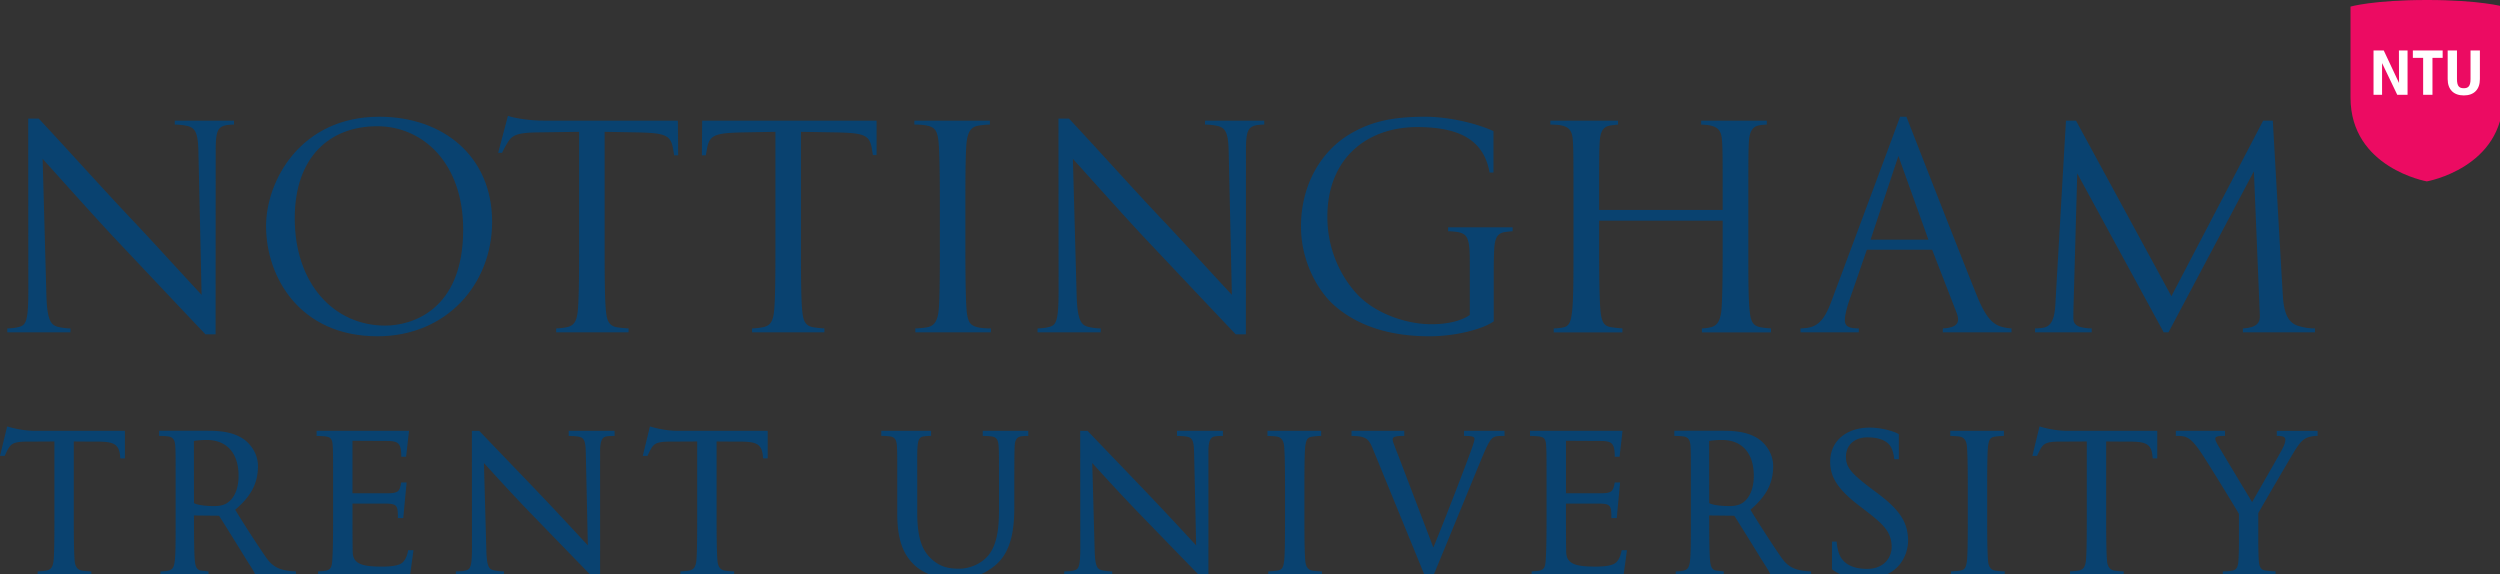 <svg xmlns="http://www.w3.org/2000/svg" viewBox="0 0 544 125">
    <rect x="0" y="0" width="544" height="125" fill="#333333" stroke="none"/>
    <path style="fill:#094270;fill-opacity:1;fill-rule:evenodd;stroke:none" d="M-31.596 480.153c0 10.966 7.249 23.949 24.255 23.949 14.96 0 24.937-11.279 24.937-24.924 0-14.197-10.598-22.85-24.566-22.85-17.13 0-24.626 13.954-24.626 23.825zm6.24-1.709c0-13.345 7.588-20.046 17.955-20.046 9.805 0 18.698 7.86 18.698 22.484 0 17.734-11.374 20.9-16.962 20.9-11.173 0-19.691-9.141-19.691-23.338" transform="translate(89.49 -430.928)"/>
    <path style="fill:#094270;fill-opacity:1;fill-rule:nonzero;stroke:none" d="M28.768 457.179h29.247l.061 7.55h-.864c-.11-.66-.27-1.643-.38-2.09-.59-2.343-1.944-2.785-7.641-2.901l-7.115-.125v25.963c0 6.263.052 11.075.31 13.221.188 1.768.567 3.055 2.422 3.35.84.136 1.666.213 2.478.246v.85H31.545v-.85c.592 0 1.745-.13 2.46-.304 1.402-.337 1.973-1.28 2.206-3.292.259-2.287.31-7.098.31-13.221v-25.963l-9.06.125c-4.333.067-5.41.596-6.33 1.95-.476.724-1.046 1.807-1.374 2.495 0 0-.837-.013-.847 0l2.126-8.042c1.603.548 4.89 1.038 7.732 1.038M330.129 483.077l-6.53-18.202-6.054 18.202h12.584zm-17.126 12.988c-.754 2.104-1.054 3.73-1.054 4.54 0 1.338.877 1.788 3.034 1.788v.85H302.3v-.85c.346 0 .883-.043 1.471-.125 2.637-.354 3.971-2.348 5.234-5.73 1.316-3.523 12.797-34.274 14.962-40.206h1.381c1.688 4.34 11.87 30.375 15.332 38.933 1.58 3.897 3.063 6.136 5.34 6.762.732.203 1.515.333 2.193.366v.85h-14.946v-.85c2.523-.125 3.323-.866 3.323-1.987-.006-.417-.129-.902-.343-1.466l-5.3-13.667h-14.213c-.592 1.71-2.844 8.27-3.732 10.792M258.481 476.612v-1.654c0-9.563.002-11.277.13-13.24.142-2.228.755-3.242 2.347-3.489a27.313 27.313 0 0 1 1.635-.187v-.856h-14.717v.85c.7 0 1.745.047 2.376.178 1.914.408 2.398 1.408 2.522 3.494.105 1.679.123 3.404.123 13.25v10.5c0 5.883-.003 10.748-.31 13.317-.267 2.258-.646 3.143-1.962 3.414-.573.119-1.481.204-2.023.204v.86h14.946v-.86a32.806 32.806 0 0 1-2.32-.247c-1.533-.199-2.166-.887-2.433-3.371-.217-2.05-.314-6.906-.314-13.317v-6.515h26.88v6.6c0 3.703-.029 10.896-.313 13.232-.272 1.955-.859 3.067-2.374 3.391-.606.136-1.312.227-1.832.227v.86h15.03v-.86c-.57-.039-1.494-.105-2.248-.247-1.64-.3-2.144-1.24-2.365-3.371-.312-2.57-.312-7.315-.312-13.2v-10.617c0-9.69.01-11.412.124-13.25.148-2.493 1.011-3.285 2.267-3.51a11.584 11.584 0 0 1 1.631-.162v-.85h-14.29v.85c.502 0 1.43.093 1.874.178 2.003.395 2.554 1.35 2.68 3.494.128 1.964.128 3.687.128 13.25v1.654h-26.88M414.242 502.393v.85h-15.677v-.85c3.268-.178 3.739-1.426 3.681-2.87-.077-2.16-1.29-31.314-1.29-31.314l-18.583 35.03-1.038.003-18.82-34.586c-.067 2.648-.745 26.835-.8 28.624a87.821 87.821 0 0 0-.04 2.921c0 1.038.573 1.62 1.55 1.886.744.2 1.746.304 2.432.304v.85h-12.321v-.85c.699 0 1.367-.057 1.94-.182 1.632-.364 2.317-1.973 2.484-5.056.09-1.69 1.889-32.974 2.31-39.973h2.174l20.762 38.2 19.969-38.2h2.098s2 35.34 2.19 38.2c.261 3.97 1.274 5.831 3.35 6.465 1.306.392 2.349.546 3.63.546M-38.574 457.182v.854c-.536 0-1.415.064-1.88.172-1.705.409-2.1 1.476-2.1 5.43l-.023 40.037h-2.202c-4.522-4.74-15.021-15.898-19.293-20.416-4.379-4.639-11.374-12.5-16.139-17.758l.811 29.458c.138 5.548.939 6.634 2.42 7.068.967.25 2.036.366 2.829.366v.85h-13.747v-.85c.797 0 1.875-.12 2.694-.366 1.366-.403 1.884-1.37 1.884-7.74l-.026-37.544h2.29c6.181 6.59 13.5 14.804 20.558 22.267 4.355 4.605 10.093 10.959 14.875 16.07l-.684-30.956c-.07-4.274-.665-5.358-2.417-5.783-.745-.183-1.947-.305-2.734-.305v-.854h12.884M185.611 457.182v.854c-.537 0-1.415.064-1.88.172-1.703.409-2.1 1.476-2.1 5.43l-.019 40.037h-2.204c-4.525-4.74-15.029-15.898-19.301-20.416-4.379-4.639-11.373-12.5-16.136-17.758l.809 29.458c.138 5.548.939 6.634 2.421 7.068.964.25 2.036.366 2.826.366v.85h-13.746v-.85c.797 0 1.875-.12 2.695-.366 1.366-.403 1.884-1.37 1.884-7.74l-.026-37.544h2.288c6.182 6.59 13.499 14.804 20.556 22.267 4.357 4.605 10.103 10.959 14.884 16.07l-.685-30.956c-.07-4.274-.664-5.358-2.418-5.783-.745-.183-1.945-.305-2.736-.305v-.854h12.887" transform="translate(89.49 -430.928)"/>
    <path style="fill:#094270;fill-opacity:1;fill-rule:evenodd;stroke:none" d="M120.577 485.576c0 6.64.105 11.634.313 13.326.178 1.464.5 2.25 1.079 2.691.767.586 2.178.8 4.152.8v.85h-16.433v-.85c.596 0 2.096-.13 2.76-.29 1.227-.285 1.955-1.127 2.264-3.226.25-1.717.31-6.72.31-13.301V474.85c0-6.639-.107-11.638-.313-13.328-.178-1.464-.503-2.255-1.08-2.694-.766-.585-2.178-.795-4.152-.795v-.851h16.433v.851c-.595 0-2.097.13-2.758.288-1.228.288-1.958 1.124-2.266 3.224-.252 1.717-.31 6.724-.31 13.305v10.726M230.332 487.707c0-4.918-.488-5.862-2.604-6.278a14.44 14.44 0 0 0-2.11-.182v-.852h14.039v.852c-.427.025-.972.074-1.708.182-1.583.24-2.149 1.335-2.279 3.474-.115 1.918-.124 3.597-.124 6.34v9.609c-2.473 1.762-8.452 3.25-13.962 3.25-4.72 0-13.62-.61-20.509-6.522-3.787-3.231-7.47-9.75-7.47-17.369 0-9.124 4.416-16.373 10.537-20.045 4.379-2.628 8.934-3.838 16.508-3.838 4.718 0 10.654 1.243 14.839 3.123v9.023h-.847c-1.242-7.062-6.526-9.894-15.77-9.894-10.81 0-19.526 6.701-19.526 19.498 0 8.596 4.115 14.342 6.492 16.881 3.83 4.084 10.47 6.52 16.176 6.52 3.198 0 6.338-.627 8.318-2.014v-11.758" transform="translate(89.49 -430.928)"/>
    <path style="fill:#094270;fill-opacity:1;fill-rule:nonzero;stroke:none" d="M176.618 525.785c-.484 0-1.435.029-1.827.117-.753.172-1.33.668-1.33 3.329l.002 27.412h-1.489c-2.774-2.826-9.55-9.83-13.498-13.905-3.753-3.867-7.875-8.401-10.293-11.056l.521 18.88c.085 3.477.531 4.128 1.378 4.398.593.184 1.56.294 2.45.294v1.104h-10.447v-1.104c1.114 0 1.895-.068 2.433-.287.702-.287 1.066-.895 1.066-4.852l-.02-25.434h1.599c3.145 3.314 9.556 9.934 14.207 14.834 3.036 3.194 6.819 7.272 9.425 10.09l-.443-20.04c-.043-2.72-.39-3.32-1.392-3.581-.481-.126-1.587-.2-2.33-.2v-1.108h9.986v1.109zm203.313-1.109v6.002h-1.002c-.175-3.144-1.279-3.659-5.202-3.659-3.303 0-4.916-.026-4.916-.026v17.241c0 4.72.068 7.674.206 8.892.133 1.167.642 1.788 1.529 1.959.464.099 1.596.167 2.079.167v1.104h-11.676v-1.104c.53 0 1.624-.093 2.082-.212.889-.234 1.193-.865 1.35-1.92.158-1.046.212-4.223.212-8.886v-17.241s-3.584.026-5.849.026c-2.683 0-3.393.383-3.99 1.232-.325.456-.816 1.482-.974 1.88h-1.028l1.557-6.41c2.061.617 4.185.955 6.072.955h19.55zm34.887 1.095c-.863 0-1.919.193-2.458.474-.926.48-1.548 1.09-3.105 3.727-1.107 1.867-5.659 9.634-7.338 12.6v6.475c0 .657.032 3.087.126 4.106.135 1.508.755 1.838 1.42 1.922.79.097 1.74.173 2.213.19v1.093h-11.484v-1.093c.905 0 1.918-.1 2.3-.216.704-.21.972-.797 1.08-1.896.109-1.12.129-3.449.129-4.106v-6.309c-1.832-3.084-7.052-11.591-8.285-13.385-2.342-3.413-3.165-3.582-5.45-3.582v-1.095h10.702v1.095c-1.661 0-2.1.169-2.1.624 0 .45.269.892.842 1.874.68 1.166 5.656 9.434 7.162 11.916 1.54-2.716 5.566-9.71 6.39-11.228.598-1.097.84-1.759.84-2.374 0-.566-.492-.811-1.86-.811v-1.096h8.876v1.096zm-92.382 29.36c-1.798 1.29-4.108 1.793-6.416 1.793-2.456 0-5.19-.776-6.87-2.117v-6.03h1.02c.019.546.166 1.463.36 2.152.648 2.321 2.61 3.788 6.272 3.788 3.813 0 5.477-2.666 5.324-5.13-.17-2.686-1.374-4.237-5.146-7.145l-1.982-1.524c-4.727-3.622-6.143-6.256-6.237-9.192-.161-4.902 3.627-7.75 8.618-7.75 2.296 0 5.076.687 6.316 1.441v5.436h-.998c-.093-1.033-.383-2.106-.783-2.752-.874-1.414-2.794-2-5.086-2-2.635 0-4.733 1.575-4.638 4.43.072 2.166 1.25 3.465 5.406 6.65l1.225.905c5.238 3.867 6.663 6.503 6.877 9.93.14 2.201-.685 5.234-3.262 7.114zm-84.543-29.346c-1.712 0-2.033.09-2.455.352-.546.331-1.117 1.223-2.146 3.652-1.15 2.723-9.693 23.596-11.197 27.135h-1.26l-11.475-28.025c-.878-2.205-1.331-2.583-2.677-2.942-.31-.082-1.345-.172-2.085-.172v-1.109h11.484v1.109c-1.993 0-2.528.199-2.528.79 0 .42.449 1.508 1.232 3.505l7.62 19.986c2.485-6.007 6.995-17.734 8.181-21.032.476-1.32.768-2.234.768-2.566 0-.497-.374-.683-2.274-.683v-1.109h8.812v1.109zm-128.382 28.122c-2.138-2.017-3.756-4.995-3.756-11.076v-6.046c0-6.397.01-7.585-.086-8.868-.1-1.391-.527-1.907-1.531-2.028a14.893 14.893 0 0 0-1.864-.118v-1.095h10.838v1.096c-.43 0-1.162.048-1.673.123-.806.115-1.15.737-1.257 2.022-.115 1.347-.081 2.47-.081 8.868v5.805c0 5.868 1.322 8.311 3.032 9.913 1.968 1.815 3.759 2.17 6.09 2.17 2.454 0 4.87-1.149 6.31-2.838 1.846-2.242 2.355-5.626 2.355-9.863v-5.176c0-6.404.003-7.707-.085-8.863-.095-1.27-.44-1.892-1.532-2.038a16.667 16.667 0 0 0-1.918-.11v-1.109h9.913v1.109c-.34 0-1.259.013-1.678.11-.842.2-1.222.836-1.278 2.038-.062 1.307-.087 2.46-.087 8.863v4.435c0 4.434-.488 9.524-3.97 12.555-3.108 2.711-6.35 3.138-8.866 3.138-1.435 0-5.795-.163-8.876-3.017zm149.233-27.023c2.502 0 3.137.476 3.137 3.431h1.048l.64-5.639h-20.13v1.109c.558 0 1.588.066 1.922.11 1.15.16 1.5.507 1.59 2.038.084 1.314.084 2.46.084 8.863v7.44c0 3.929-.055 7.156-.207 8.886-.088 1.008-.229 1.648-1.19 1.946-.306.093-1.37.186-1.843.186v1.104h19.964l.776-5.71h-1.15c-.272 1.556-.87 2.658-1.845 3.067-.847.352-2.086.506-3.89.506-4.014 0-6.221-.473-6.332-3.048-.045-.856-.057-5.623-.057-7.02v-3.645h6.986c2.789 0 2.897.422 2.897 3.152h1.17l.728-7.742h-1.168c-.327 1.85-.57 2.343-2.915 2.343h-7.696v-11.416c.938.006 6.926.039 7.48.039zm84.177 17.352c0 4.72.071 7.673.204 8.892.113.985.502 1.777 1.478 1.958.462.1 1.648.168 2.134.168v1.104h-11.682v-1.104c.462 0 1.78-.103 2.221-.212.815-.204 1.038-.71 1.22-1.92.156-1.046.203-4.223.203-8.886v-7.44c0-4.72-.074-7.673-.204-8.886-.11-.988-.506-1.773-1.476-1.964-.464-.095-1.652-.161-2.134-.161v-1.109h11.677v1.109c-.453 0-1.778.097-2.219.208-.814.203-1.037.705-1.218 1.917-.153 1.053-.204 4.23-.204 8.886v7.44zm-148.572 0c0 4.72.07 7.673.207 8.892.11.985.503 1.777 1.472 1.958.464.1 1.652.168 2.137.168v1.104h-11.68v-1.104c.456 0 1.777-.103 2.22-.212.81-.204 1.036-.71 1.218-1.92.159-1.046.207-4.223.207-8.886v-7.44c0-4.72-.072-7.673-.207-8.886-.11-.988-.503-1.773-1.473-1.964-.465-.095-1.653-.161-2.135-.161v-1.109h11.678v1.109c-.457 0-1.78.097-2.221.208-.815.203-1.034.705-1.216 1.917-.156 1.053-.207 4.23-.207 8.886v7.44zm88.086-3.825c.787.411 2.495.641 4.347.641.989 0 2.072-.122 2.949-.723 1.333-.896 2.404-2.825 2.404-5.886 0-5.002-2.652-7.775-6.906-7.775-1.25 0-2.446.119-2.811.23l.016 13.513zm-.01 2.683.01.976c0 4.37.049 7.778.208 9.072.146 1.37.602 1.87 1.391 1.958.522.06 1.128.116 1.562.165v1.093h-10.445v-1.093c.56 0 1.252-.061 1.674-.16.803-.183 1.219-.548 1.41-1.97.208-1.595.205-4.566.205-8.899v-7.44c0-6.702.002-7.636-.081-8.863-.09-1.24-.463-1.885-1.534-2.038-.48-.064-1.102-.11-1.98-.11v-1.122h10.596c2.648 0 5.557.241 7.873 1.876 1.103.779 3.04 2.831 3.04 5.818 0 3.791-1.56 6.6-4.951 9.485 1.504 2.522 4.727 7.526 6.753 10.433 1.156 1.658 2.451 2.54 4.774 2.855.562.08 1.156.124 1.68.124v1.104h-8.654c-.561-1.347-1.376-2.425-2.773-4.702a750.684 750.684 0 0 0-5.295-8.507l-5.462-.055M-62.31 524.676v6.002h-1.002c-.176-3.144-1.28-3.659-5.201-3.659-3.306 0-4.92-.026-4.92-.026v17.241c0 4.72.073 7.674.209 8.892.131 1.167.64 1.788 1.527 1.959.465.099 1.597.167 2.083.167v1.104h-11.681v-1.104c.53 0 1.626-.093 2.085-.212.892-.234 1.196-.865 1.352-1.92.155-1.046.21-4.223.21-8.886v-17.241s-3.585.026-5.855.026c-2.676 0-3.386.383-3.986 1.232-.325.456-.817 1.482-.972 1.88h-1.03l1.557-6.41c2.058.617 4.184.955 6.075.955h19.548zm139.87 0v6.002h-1c-.176-3.144-1.278-3.659-5.201-3.659-3.308 0-4.92-.026-4.92-.026v17.241c0 4.72.075 7.674.208 8.892.134 1.167.64 1.788 1.526 1.959.468.099 1.6.167 2.086.167v1.104H58.577v-1.104c.529 0 1.625-.093 2.087-.212.89-.234 1.194-.865 1.351-1.92.154-1.046.205-4.223.205-8.886v-17.241s-3.581.026-5.848.026c-2.679 0-3.39.383-3.99 1.232-.324.456-.816 1.482-.972 1.88h-1.03l1.56-6.41c2.055.617 4.184.955 6.074.955H77.56zm-33.315 1.109c-.481 0-1.434.029-1.82.117-.759.172-1.336.668-1.336 3.329l.006 27.412h-1.493c-2.773-2.826-9.547-9.83-13.493-13.905-3.756-3.867-7.877-8.401-10.297-11.056l.522 18.88c.086 3.477.529 4.128 1.38 4.398.589.184 1.556.294 2.448.294v1.104H9.713v-1.104c1.117 0 1.894-.068 2.435-.287.705-.287 1.065-.895 1.065-4.852l-.02-25.434h1.6c3.145 3.314 9.56 9.934 14.21 14.834 3.036 3.194 6.816 7.272 9.422 10.09l-.443-20.04c-.043-2.72-.385-3.32-1.391-3.581-.48-.126-1.587-.2-2.329-.2v-1.108h9.983v1.109zm-49.554 1.099c2.501 0 3.137.476 3.137 3.431h1.046l.64-5.639h-20.113v1.109c.554 0 1.584.066 1.92.11 1.146.16 1.493.507 1.585 2.038.085 1.314.085 2.46.085 8.863v7.44c0 3.929-.057 7.156-.207 8.886-.09 1.008-.225 1.648-1.187 1.946-.308.093-1.394.186-1.867.186v1.104H-.294l.776-5.71H-.67c-.27 1.556-.866 2.658-1.842 3.067-.851.352-2.088.506-3.891.506-4.015 0-6.22-.473-6.331-3.048-.045-.856-.057-5.623-.057-7.02v-3.645h6.984c2.791 0 2.898.422 2.898 3.152h1.17l.727-7.742h-1.167c-.331 1.85-.574 2.343-2.915 2.343h-7.695v-11.416c.934.006 6.922.039 7.48.039zm-41.968 13.527c.787.411 2.495.641 4.346.641.99 0 2.073-.122 2.945-.723 1.338-.896 2.409-2.825 2.409-5.886 0-5.002-2.654-7.775-6.908-7.775-1.249 0-2.448.119-2.813.23l.02 13.513zm-.01 2.683.01.976c0 4.37.05 7.778.207 9.072.145 1.37.603 1.87 1.393 1.958.519.06 1.123.116 1.56.165v1.093H-54.56v-1.093c.557 0 1.25-.061 1.675-.16.803-.183 1.22-.548 1.407-1.97.208-1.595.205-4.566.205-8.899v-7.44c0-6.702.003-7.636-.084-8.863-.082-1.24-.458-1.885-1.532-2.038a14.778 14.778 0 0 0-1.973-.11v-1.122h10.59c2.65 0 5.557.241 7.876 1.876 1.105.779 3.04 2.831 3.04 5.818 0 3.791-1.562 6.6-4.952 9.485 1.5 2.522 4.725 7.526 6.75 10.433 1.158 1.658 2.453 2.54 4.778 2.855.557.08 1.155.124 1.676.124v1.104h-8.652c-.562-1.347-1.38-2.425-2.774-4.702a793.67 793.67 0 0 0-5.291-8.507l-5.465-.055M79.24 459.613l-7.115.125c-5.697.116-7.052.558-7.64 2.901-.11.447-.273 1.43-.38 2.09h-.866l.063-7.55h37.953v7.486h-.804c-.11-.657-.25-1.623-.361-2.066-.587-2.345-1.962-2.745-7.66-2.861l-7.633-.125v25.963c0 6.263.049 11.075.308 13.221.187 1.768.564 3.078 2.42 3.35.873.13 1.72.217 2.374.246v.85H74.16v-.85c.624 0 1.882-.138 2.565-.304 1.402-.337 1.973-1.28 2.205-3.292.26-2.287.31-7.098.31-13.221v-25.963" transform="translate(89.49 -430.928)"/>
    <path style="fill:#ec0b62;fill-opacity:1;fill-rule:evenodd;stroke:none" d="M438.592 430.928c-11.65 0-16.61 1.436-16.61 1.436v19.79c0 15.33 16.61 18.246 16.61 18.246s16.613-2.917 16.613-18.245v-19.791s-4.992-1.436-16.613-1.436" transform="translate(89.49 -430.928)"/>
    <path style="fill:#fff;fill-opacity:1;fill-rule:nonzero;stroke:none" d="M428.848 451.561v-6.904l3.307 6.904h2.239V441.912H432.517v.112l.022 6.961-3.324-7.073h-2.225v9.649h1.857M439.814 451.561v-8.048h2.218v-1.6h-6.485v1.6h2.238v8.048h2.029M443.123 448.138c0 2.256 1.285 3.555 3.515 3.555 2.22 0 3.496-1.299 3.496-3.555v-6.226h-2.036v6.226c0 1.644-.593 1.988-1.46 1.988-.925 0-1.49-.344-1.49-1.988v-6.226h-2.025v6.226" transform="translate(89.49 -430.928)"/>
</svg>
